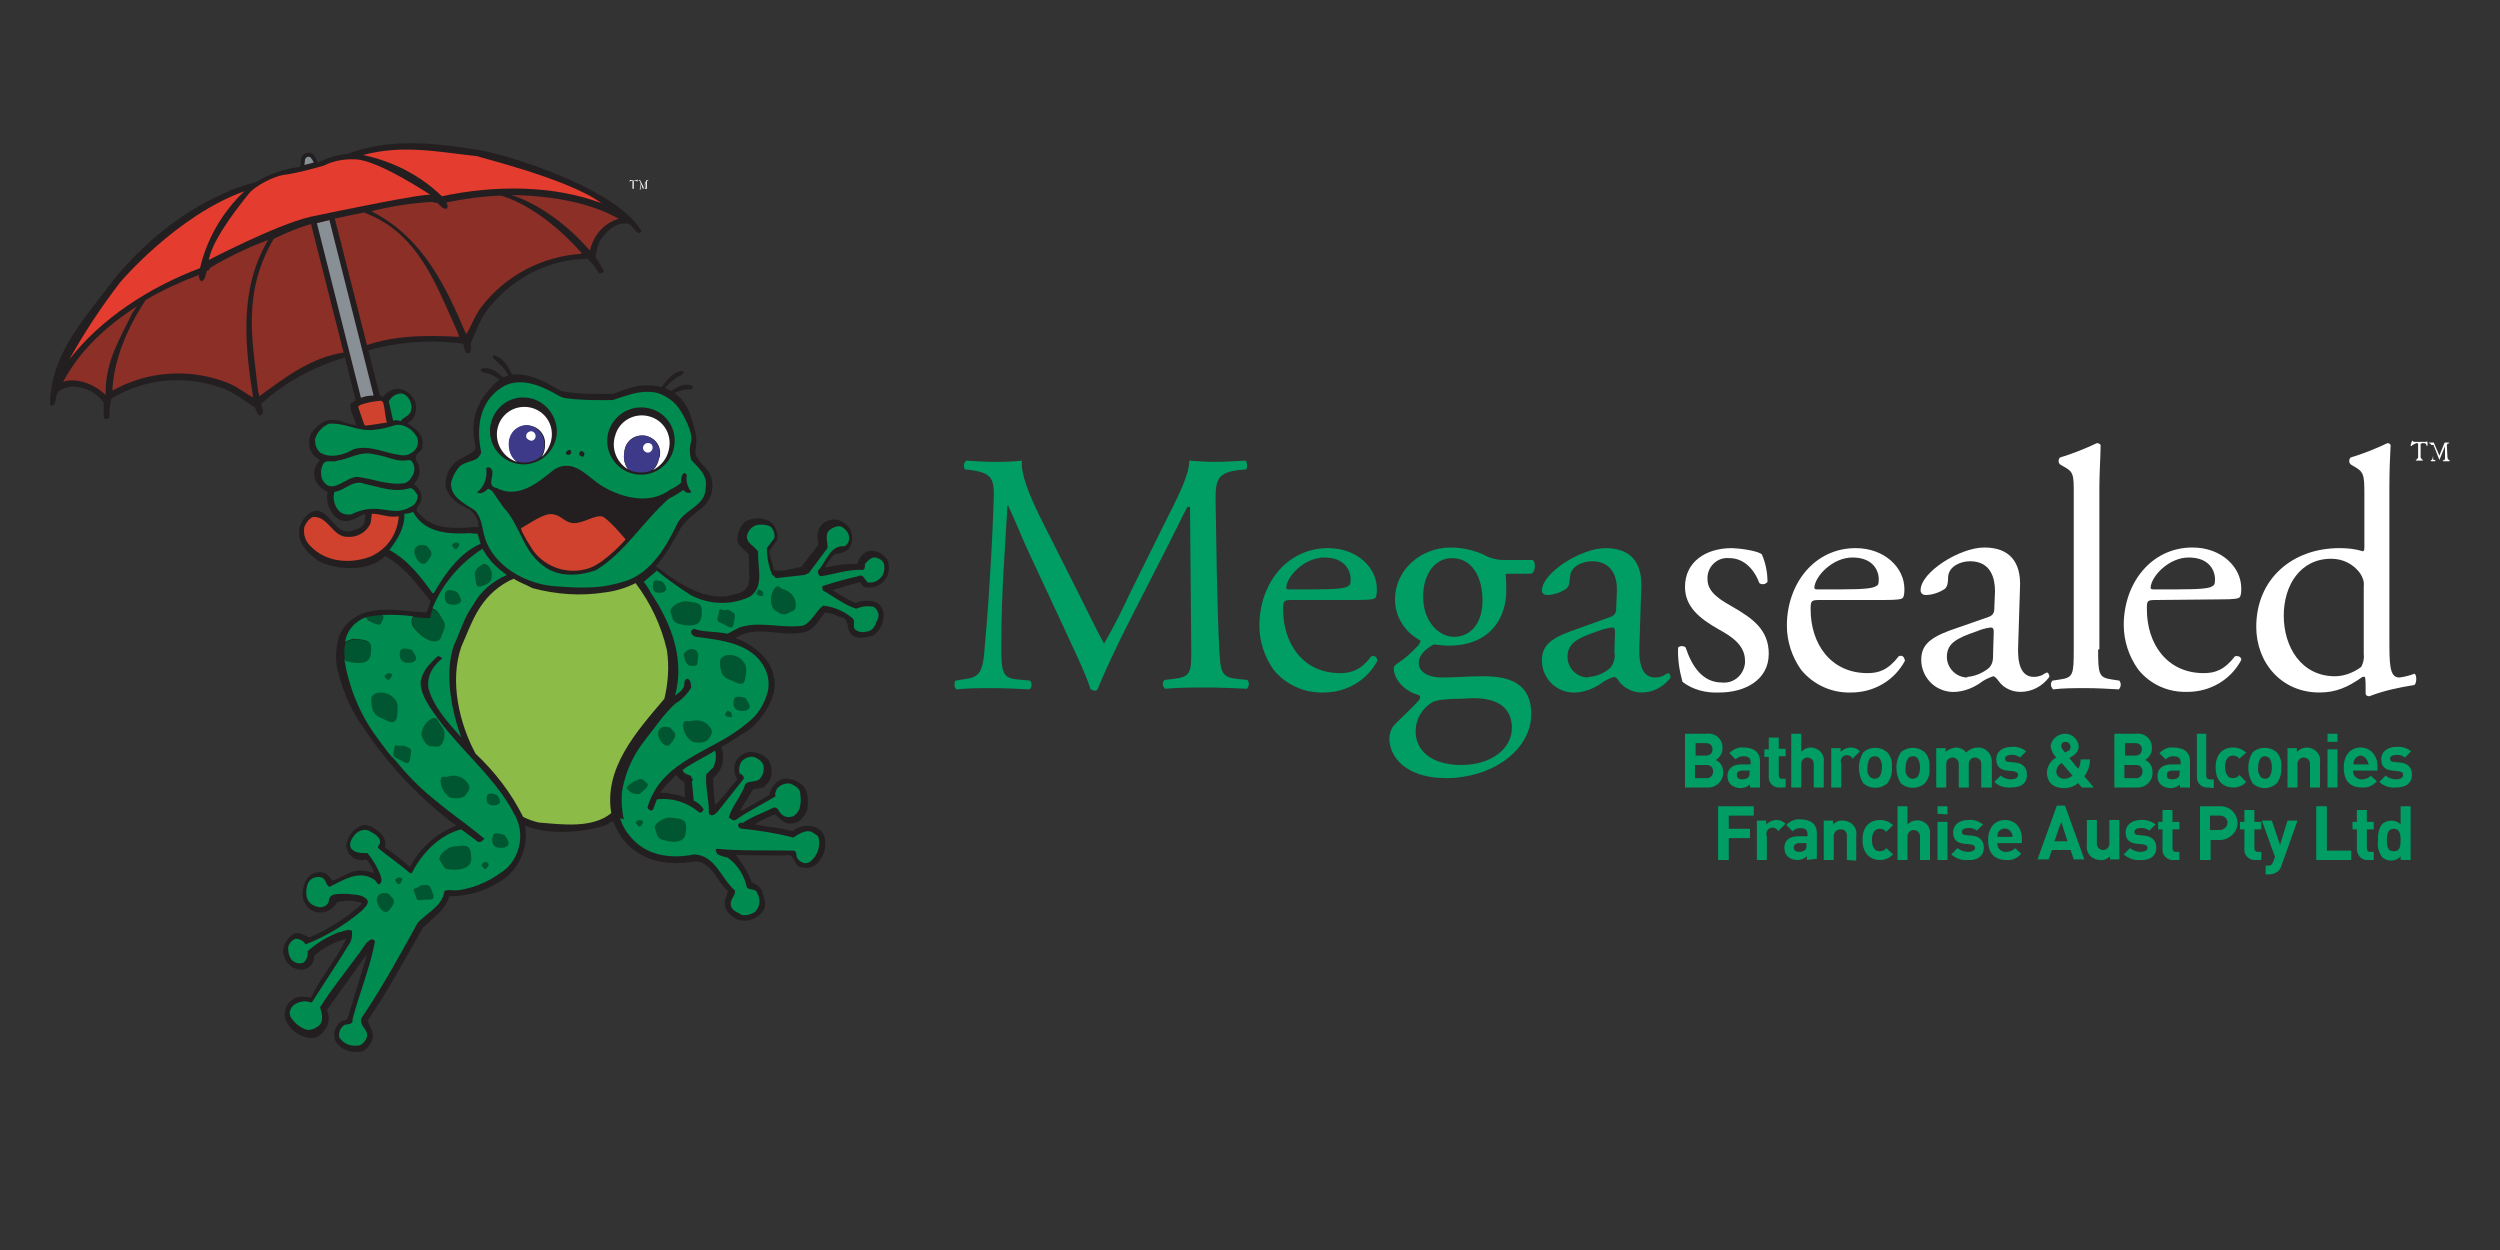 <?xml version="1.0" encoding="utf-8"?>
<!-- Generator: Adobe Illustrator 22.1.0, SVG Export Plug-In . SVG Version: 6.00 Build 0)  -->
<svg version="1.1" id="Layer_1" xmlns="http://www.w3.org/2000/svg" xmlns:xlink="http://www.w3.org/1999/xlink" x="0px" y="0px"
	 viewBox="0 0 400 200" style="enable-background:new 0 0 400 200;" xml:space="preserve">
<rect x="0" y="0" width="400" height="200" fill="#333333" stroke="none"/>
<style type="text/css">
	.st0{fill:#231F20;}
	.st1{clip-path:url(#SVGID_2_);}
	.st2{fill:#E53C30;}
	.st3{fill:#C9CDD3;}
	.st4{fill:#8B2F27;}
	.st5{fill:#888F95;}
	.st6{clip-path:url(#SVGID_4_);}
	.st7{fill:#008B50;}
	.st8{fill:#D0422E;}
	.st9{fill:#8CBC47;}
	.st10{fill:#FFFFFF;}
	.st11{fill:#3D3A8A;}
	.st12{fill:#005630;}
	.st13{fill:#009D65;}
	.st14{fill:none;}
</style>
<title>Case Study bar logos</title>
<path class="st0" d="M75.5,72.4c0.5-0.3,0.7-0.9,0.5-1.4l0,0c-0.6-2.5-0.2-5.1,1.2-7.3c1.9-2.6,3.6-4.3,6.7-3.7s4.6,2,7.1,3.2
	c1.6,0.9,3.4,1,5.2,0.5c1.3-0.4,4.8-1.9,6.2-2s6.3-0.5,8.1,4.8c1.6,4.6,0.6,4.9,0.8,6.1s1.8,2.1,2.3,3.3c0.9,2,0.2,4.4-1.6,5.6
	c-2.5,2-2.7,2.3-3.6,3.9s-3.7,7-7.4,8c-7.8,2-14.5,2.5-20-2s-4.2-6.9-4.5-7.9s-1-1.9-2-2.3c-1.1-0.4-3.4-2-3.2-4.1
	c0.1-1.5,0.9-2.8,2.2-3.6C74.2,73.1,74.9,72.8,75.5,72.4"/>
<g>
	<g>
		<defs>
			<rect id="SVGID_1_" x="8" y="23" width="384" height="145.3"/>
		</defs>
		<clipPath id="SVGID_2_">
			<use xlink:href="#SVGID_1_"  style="overflow:visible;"/>
		</clipPath>
		<g class="st1">
			<path class="st0" d="M98.2,63c0,0-6.1,0.2-8.7-0.5l0.4,2.7l7.7,0.9L98.2,63"/>
			<path class="st0" d="M51,26.2c-0.5-0.8-0.8-2.1-2-1.7s-0.7,1.3-1,2.2c-2.5,0.3-4.9,1.1-7,2.4c-13.8,3.8-22.2,14.8-23.7,16.8
				C12.9,51.7,8.1,57,8,64.7c0.1,0.2,0.3,0.1,0.5,0.2c0.6-0.6,0.3-1.5,0.8-2.2c1.6-1.3,3.5-0.9,5.3-0.1c0.8,0.5,1.5,1.1,2,1.8v2.5
				c0.3,0.2,0.6,0.2,0.9-0.1c0,0,0,0,0-0.1c0-1,0.1-1.9,0.3-2.9c5.1-3.1,11.2-3.8,16.8-2c2.5,0.6,4.2,2.2,6.2,3.4
				c0.1,0.3,0.5,1.4,0.8,1.3c0.9-0.2,0.2-1.6,0.2-1.9c4.2-3.8,9.3-6.4,14.8-7.8c5.6-2,11.6-2.6,17.5-1.8c0.2,0.3,0.1,1.7,1,1.5
				c0.3,0,0.3-1.3,0.2-1.6c1-2.1,1.6-4.3,3.4-6.2c3.8-4.5,9.4-7.2,15.3-7.3c0.7,0.7,1.3,1.4,1.8,2.3c0.3,0.1,0.7,0,0.8-0.3
				c0,0,0,0,0-0.1l-1.3-2.2c0.1-0.9,0.3-1.8,0.7-2.6c1.1-1.6,2.5-3,4.5-2.7c0.8,0.3,1,1.3,1.8,1.5c0.2-0.1,0.4-0.2,0.3-0.4
				c-4.3-7.1-22.4-12.4-26-12.9c-7-1.1-13.9-2-21,0.6"/>
		</g>
	</g>
</g>
<path class="st2" d="M96.2,32.5c-7.7-2.9-17.1-2.9-25.5-1.1c-3.5-3.4-7.9-5.6-12.6-6.6c6.4-1.7,11.9-0.5,18.3,0.2
	C76.3,25.1,91,28.6,96.2,32.5"/>
<path class="st3" d="M48.1,27.8c-0.5,0.3-1,0.6-1.6,0.7"/>
<path class="st4" d="M92.9,40.3l0.2,0.3C86.8,41,81,44,77.1,49c-1.1,1.4-1.6,3-2.5,4.5c-3.3-7.7-6.9-15.5-15.2-19.7
	c3.2-0.8,6.4-1.3,9.7-1.5c0.3,0,0.6,0.3,0.8,0.1c0.5,0.4,0.9,1.1,1.6,1c0.2-0.3,0.1-0.8-0.1-1c2.9-0.6,5.8-1,8.7-1.1
	C80.2,31.3,86.1,32.7,92.9,40.3"/>
<path class="st4" d="M99,35c-2.4,0.7-4.1,2.7-4.6,5.1c-6.4-7.3-12.6-8.9-12.6-8.9C87.6,31.3,94,32.2,99,35"/>
<path class="st0" d="M45.6,28.6l-0.2,0.2c-3.1,0.4-6.3,0.7-9,1.8"/>
<path class="st0" d="M55.7,24.6c-2.4,0.2-4.7,1.1-6.7,2.6"/>
<path class="st2" d="M19.2,45.2c-3,3.9-5.7,8-8.1,12.3C16.1,51,24,45.9,32,42.9c1.1-4.7,3.6-9,7.1-12.3
	C28.2,34.5,19.2,45.2,19.2,45.2"/>
<path class="st4" d="M18,62.2v0.3c5.5-3.1,12.1-3.6,18-1.4c1.8,0.6,3,1.7,4.5,2.5c-1.3-8.2-2.3-17.3,2.4-25.2
	c-3.2,1.2-6.2,2.6-9.2,4.4c-0.2,0.2-0.3,0.6-0.6,0.5c-0.2,0.6-0.2,1.4-0.8,1.7c-0.4-0.1-0.5-0.6-0.5-1c-2.9,1.1-5.8,2.4-8.5,4
	C23.4,48,18.4,54.7,18,62.2"/>
<path class="st4" d="M10.1,61.1c2.2-0.8,5.2,0.5,6.8,2.1c-0.1-5.5,2.4-9.1,4.2-13l0.8-1.2C17,52.2,12.8,56,10.1,61.1"/>
<path class="st4" d="M43.8,38.2c-5.1,8.7-3.4,16.3-2.5,24.4l0.2,0.8c4.2-3.1,8.3-6.2,13.5-7l2.5-0.7c4.8-2.1,10.8-2.1,16-1.8
	l-0.3-0.8c-3.4-7.4-6.2-15.9-15-19.1l-6.7,1.4C48.8,36,46.3,37,43.8,38.2"/>
<path class="st4" d="M56.1,56.3c-2.3-5.7-2.3-10.6-4.5-16.3"/>
<path class="st2" d="M68.9,31.2c0,0-8.4-5.6-12-5.7c-1.7-0.1-3.5,0.2-5.1,1c-2.1,0.6-4.3,1.2-6.5,1.5c-1.4,0.2-4.5,1.7-5.5,3
	s-5.7,6.9-6.4,10.6c0,0,10.7-5.6,16.2-6.9C54.3,33.7,68.4,30.8,68.9,31.2"/>
<polygon class="st5" points="50.2,35.8 61.7,81.1 64.5,80.4 53.1,35.1 "/>
<path class="st0" d="M49.7,35.6l11.7,46.1l3.8-1l-11.7-46L49.7,35.6 M52.7,35.2C52.9,36.1,63.8,79.1,64,80l-2,0.5
	c-0.2-0.9-11.1-43.9-11.3-44.8L52.7,35.2"/>
<g>
	<g>
		<defs>
			<rect id="SVGID_3_" x="8" y="23" width="384" height="145.3"/>
		</defs>
		<clipPath id="SVGID_4_">
			<use xlink:href="#SVGID_3_"  style="overflow:visible;"/>
		</clipPath>
		<g class="st6">
			<path class="st5" d="M48.7,26.4l1.5-0.4c0,0-0.4-0.9-0.7-0.9c-0.3-0.1-0.6,0.1-0.7,0.4C48.8,25.8,48.7,26.4,48.7,26.4"/>
			<path class="st0" d="M105.6,126.8c0.8-1,1.7-2,2.6-2.8c0.3,0.5,0.8,0.9,1.3,1.1l0.1,2.5C108.4,127.1,107,126.9,105.6,126.8z
				 M138.2,93.9c1.1,0.3,2.2,0,3-0.7c1-0.9,1.3-2.3,0.8-3.6c-0.7-1.1-2-1.7-3.2-1.4c-0.8,0.4-1.4,1.1-1.6,2c-1.7,0-3.5,0.2-5.2,0.6
				c0.4-0.8,0.9-1.5,1.5-2.1c0.9-0.1,1.8-0.4,2.4-1c0.6-1,0.6-2.2,0-3.2c-0.5-0.8-1.4-1.3-2.4-1.4c-1,0-1.9,0.5-2.4,1.4
				c-0.4,0.8-0.4,1.8-0.1,2.6l-2.8,3.6c-1.4,0.2-2.9,0.9-4.4,0.5c-0.1-1.1-0.7-2-0.7-3.1l1.2-1.6c0.3-1.2-0.2-2.5-1.3-3.2
				c-1.2-0.5-2.5-0.5-3.7,0.1c-0.8,0.7-1.3,1.7-1.3,2.8c-0.1,1.2,1.2,1.7,1.8,2.5l0.1,4c-0.2,2.3-1.9,2.2-3.6,2.7
				c-4.4,0.5-8.6-2.7-11.6-5l-27.9-6c-0.6-0.1-1.2-0.1-1.9,0c-2.9,0.2-5.8,0.1-7.8-2.2c-1.1-0.8,0.2-1.3,0.3-2.2
				c0.2-1-0.3-2-1.2-2.5c0.9-0.9,1.2-2.2,0.7-3.3c-1.2-1.8,0.8-1.6,0.7-2.9c0.3-1.8-1.3-2.8-2.4-3.6c0.7-0.4,1.2-1,1.3-1.8
				c0.2-0.8,0-1.7-0.5-2.4c-0.6-0.8-1.5-1.3-2.5-1.3c-0.9,0.1-1.7,0.6-2.2,1.3c-0.5-0.3-1.1-0.4-1.7-0.2c-1.3,0-2.5,0.5-3.5,1.3
				c-0.3,1,0.8,2.6,0.9,3.4c-1.2,0-2.4-0.8-3.6-0.8c-1.6-0.2-2.7,1-3.6,2.1c-0.4,0.9-0.5,1.9-0.1,2.8c0.3,0.7,0.9,1.2,1.5,1.5
				c-0.9,0.9-1.2,2.2-0.7,3.3c0.4,0.8,1,1.4,1.9,1.8c-0.3,1.6,0.3,3.2,1.5,4.2c1.4,1.1,3.2,0,4.4-0.7c0.3,0.4,0,0.9,0,1.3
				c-0.2,1-1.3,1.2-2.3,1.5c-2.5,0.3-3-3-5.3-3.3c-1.3,0.1-2.2,1.2-2.7,2.4c-0.7,2.4,1,4.3,3,5.7c3.2,1.5,8,1.7,10.6-0.8l0.4,0.2
				c2.9,1.7,5,4.6,6.9,7c-0.2,0.6-0.4,1.2-0.7,1.8c-3.8-0.2-8.8-1.4-12,1.2c-1.5,1.2-2.2,2.5-2.4,5c-0.1,1.2,0,2.5,0.4,3.7
				c0.8,3.1,2.1,6,4,8.6c4,6,9,11.3,14.8,15.6c-3.2,1.2-5.8,3.6-7.4,6.6c-1.4-1.2-2.7-2.2-4-3.1c0.2-0.8-0.1-1.7-0.7-2.3
				c-1-0.8-2.2-1.8-3.5-1c-1.1,0.6-1.8,1.7-2,2.9c0,1.4,1.2,2.5,2.6,2.4c0.2,0,0.4,0,0.6-0.1c0.6,0.6,1.1,1.4,1.2,2.2
				c-0.6-0.2-1.2-0.4-1.8-0.4c-1.9-0.2-3.3,1.2-4.8,1.6c-0.4-0.4-0.6-0.9-1.2-1.2c-1.1-0.4-2.4,0-3,1.1c-0.5,0.9-0.7,2-0.5,3
				c0.3,1.2,1.3,2.1,2.5,2.2c1.2,0.1,2.4-0.6,2.9-1.6c1.3-0.4,2.7-0.4,4,0.1v0.1c-2.4,2.2-5.2,4-8.2,5.3c-0.5,0.3-1.6-1-2.7-0.5
				c-1,0.6-1.7,1.7-1.7,2.9c0.1,0.8,0.4,1.5,0.9,2c0.8,0.8,2,1.1,3,0.6c0.7-0.4,1.1-1.2,1.1-2c1.5-1.3,3.2-2.2,5.1-2.7
				c-1.6,3.3-4.1,6.2-5.7,9.5c0,0,0-0.2-1-0.2c-0.7-0.1-1.4,0-2,0.5c-1,0.7-1.4,2.1-1,3.2c0.7,1.6,2.1,2.6,3.8,2.9
				c1,0.1,2-0.5,2.5-1.4c0.7-0.9,0.8-2.1,0.3-3.1l3.3-4.6c1.1-1.4,2-3,3.1-4.2c-0.9,3.1-1.9,6.1-2.8,9.2c-0.1,0.6-0.3,1.3-1.1,1.3
				c-0.9,0.5-1.5,1.6-1.3,2.6c0,0.8,0.7,1.3,1.2,1.8c1,0.6,2.3,0.8,3.4,0.5c0.7-0.4,1.2-1.1,1.5-1.9c0.3-1.2-0.5-2.1-0.8-3
				c3.4-4.9,6-9.9,8.9-14.9l2.2-2c0.9-0.8,1.6-1.8,2-3c2.9,0,5.7-0.8,8.2-2.4c3-1.9,4.5-5.4,3.9-8.9c3.7,1.5,8.7,1.2,12.7,0
				c0.5-0.1,0.9-0.6,1.4-0.7c0.5,1.3,1.2,2.5,2.1,3.5c3,3.2,7.2,3.6,11.2,2.9c2.7,0.4,3.3,3.3,5.1,4.8L116,144
				c-0.2,0.9,0.2,1.8,0.9,2.4c1.4,1.3,3.5,1.2,4.8-0.2c0.1-0.2,0.3-0.3,0.4-0.5c0.7-0.9,0.1-2.2-0.2-3.2c-0.3-0.6-0.9-1.1-1.6-1.3
				c-0.6-1.6-1.5-3.1-2.6-4.4l7.8,0.1c1.9-0.7,1.2,1.8,2.9,1.9c0.9,0.2,1.8,0,2.4-0.7c1.1-1.1,1.5-2.8,1.1-4.3
				c-0.4-0.9-1.1-1.5-2.1-1.6c-1.1-0.2-2.2,0.1-3,0.8c-2-0.6-4.1-0.7-6.1-1.1c1.1-0.6,2.2-1.2,3.3-1.6c0.5,0.5,1,0.9,1.5,1.3
				c0.7,0.3,1.5,0.2,2.2-0.1c0.7-0.5,1.3-1.3,1.5-2.1c0.1-1.4,0.2-3.2-1.1-4c-0.8-0.6-1.8-0.9-2.8-0.8c-1.2,0.4-2,1.4-2.2,2.6
				l-4.2,2.4l-0.5,0.1c0.7-1.2,1.5-2.4,2.1-3.4l1.6-0.3c0.6-0.4,1.1-1.1,1.3-1.8c0.2-1,0-2-0.6-2.8c-0.8-0.7-1.8-1.1-2.8-1.1
				c-0.9,0.1-1.7,0.6-2.2,1.4c-0.5,1-0.4,2.1,0.2,3c-1.3,1.3-2.3,3-3.6,4.1c-0.1-1.4-0.3-2.9-0.3-4.3c1.5-1.2,2-3.2,1.3-5
				c1.4-0.7,2.7-1.7,4.1-2.5s5.3-5.1,4.3-8.8c-0.5-2.9-3.5-5.2-6.1-6.1c3.4-2.3,7.4,0,11.2-1c1.4-0.4,2.2-2,3.1-3.1
				c0.8,0.1,1.6,0.3,2.3,0.7c2,0.2,0.8,2.3,2.2,3c1,0.7,2,0.2,3.2,0c1.1-0.8,1.7-2,1.7-3.3c0-0.8-0.5-1.6-1.1-2
				c-1.1-0.4-2.3-0.4-3.4,0.1c-1.3-0.6-2.5-1.3-3.7-2.1c1.5-0.4,3-0.9,4.5-1.3C137.6,93.4,138.1,93.7,138.2,93.9L138.2,93.9z"/>
		</g>
	</g>
</g>
<path class="st7" d="M94,64.7c4.2,0.1,7.2-2.8,11.3-1.8c1.4,0.5,2.7,1.4,3.5,2.7c1.1,1.7,2,3.8,1.8,5c-0.3,1-0.3,2,0,3
	c1.2,1.3,2.7,2.5,2.3,4.5c0,2.9-3.5,3.4-4.6,5.8c-1.7,3.6-4.1,7.6-8,9c-3.8,1.2-6.1,1.3-11.5,0.9c-4.3-0.3-9.1-2.8-10.9-6.9
	c-0.8-1.7-0.6-4-2-5.3c-1.7-1.1-4-2.2-3.7-4.5c0.3-1,0.8-2,1.6-2.7c1.7-0.9,2.6-0.5,3.2-2c-0.8-3.8-0.4-7.9,3.1-10.3
	c2.9-2,6.5-0.4,9.1,1.1C90.6,64,92.3,64.6,94,64.7"/>
<path class="st7" d="M65.1,63.4c0.6,0.6,0.8,1.4,0.7,2.2c-0.2,1-1.3,1.1-1.7,1.8c-0.4-0.2-0.8-0.2-1.2-0.1l-0.7-3.1
	c0.3-0.5,0.8-1,1.3-1.1C64.1,62.8,64.7,63,65.1,63.4"/>
<path class="st8" d="M61.3,64.4c0.3,1,0.3,2.2,0.6,3.2l-3.3,0.5L58.3,68l-1-2.9l0.3-0.3c1.1-0.4,2.3-0.6,3.4-0.7L61.3,64.4"/>
<path class="st7" d="M59.6,68.8c1.3-0.1,2.5-0.4,3.7-0.8c0.6-0.1,1.2,0,1.7,0.3c0.7,0.3,1.3,0.9,1.7,1.6c0.3,0.7,0.2,1.6-0.4,2.2
	S64.8,73,64,72.8c-2.5-0.3-4.8-1.7-7.5-0.9c-1.4,0.9-3.7,1.5-5.3,0.5c-0.6-0.6-0.8-1.3-0.8-2.1c0.3-1.1,1.1-2,2.2-2.5
	C55.2,67.6,57.1,69,59.6,68.8"/>
<path class="st7" d="M65.8,73.7c0.5,0.6,0.6,1.3,0.4,2c-0.3,0.7-0.7,1.3-1.4,1.6c-2.7,0.4-5.1-0.7-7.6-1c-2,0-4.2,3.2-5.7,0.3
	c-0.2-0.7-0.2-1.5,0.1-2.1c0.4-1.2,1.5-0.4,2.4-0.8c2-0.3,3.7-1.6,5.9-1c2.5,0.4,3.5,1.3,5.5,0.9L65.8,73.7"/>
<path class="st0" d="M93.5,72.5c0,0.2,0,0.4-0.2,0.6c-0.2,0-0.5-0.2-0.6-0.3c-0.1-0.2,0-0.4,0.2-0.6C93.1,72.1,93.4,72.3,93.5,72.5"
	/>
<path class="st0" d="M90.6,72.3c-0.1,0.2,0,0.4,0.2,0.5c0.2,0,0.5-0.1,0.6-0.3c0-0.2,0-0.4-0.2-0.5S90.8,72.1,90.6,72.3"/>
<path class="st7" d="M65.6,78.1c0.6,0,0.9,0.7,1.2,1.1c0.1,0.8-0.4,1.6-1.1,1.9c-3.1,1.8-5-1-9.5,1.2c-0.6,0.1-1.3,0-1.8-0.4
	c-0.9-0.8-1.2-2.1-0.9-3.2c1.7-0.2,2.9-2,4.8-1.3C60.6,77.9,63.1,78.9,65.6,78.1"/>
<path class="st8" d="M55.7,85.9c1.5,0.1,3-0.8,3.6-2.2l0.2-1.5c1.5,0,2.7,0.7,4.3,0.4c-0.2,2.8-1.8,5.2-4.4,6.4
	c-3.3,1.3-7.3,1-9.8-1.7c-0.8-0.8-1.1-1.9-0.9-3c0.3-0.7,0.7-1.3,1.4-1.6C52.6,82.6,53.2,86,55.7,85.9"/>
<path class="st7" d="M66.1,81.9c1.8,3.4,5.7,3.6,9.2,3.4c0.4,0.1,0.8,0.1,1.1,0.1l0.5,1.6c-3.3,1.4-5.7,4.8-7.5,7.9h-0.2
	c-1.8-2.5-3.9-5.3-6.9-6.9c1.3-1.7,2.5-3.6,2.4-5.8C65.2,82.2,65.6,82.1,66.1,81.9"/>
<path class="st9" d="M85.2,94.1c3.7,1,7.7,1.3,11.5,0.7c1.7-0.2,3.4-0.7,5-1.5c2.4,3.2,4.1,6.8,5,10.7c0.4,2.6,0.2,5.3-0.4,7.8
	c-4.5,5.3-9.7,11.1-8.5,18.3c-3,2.5-8,1.8-11.6,1.5c-0.9-0.2-1.7-0.5-2.5-0.9c-1.9-3.8-4.5-7.2-7.6-10.1c-2.6-4.8-4.2-11.6-2.3-17.1
	c1.7-3.8,2.8-8,7.7-10.6l0.7-0.3C83.1,93.2,84.1,93.5,85.2,94.1"/>
<path class="st0" d="M78.3,78c1,1.2,1.7,2.6,2.8,3.8c2.2,2.8,2.7,6.4,5.8,8.7c2.3,1.9,5.9,1.7,8.5,0.7c4.7-2.9,7.3-7.6,11.7-11.5
	c0.4-0.3,0.7-0.5,1.1-0.8c-3,1.8-6.6,2-9.7,0.6c-2.7-0.7-4.6-2.6-7.1-3.7c-3.4-0.1-4.7,3.1-8,3.3c-1.5,0.2-3.1-0.1-4.4-0.8"/>
<path class="st0" d="M98.6,80.3c2.7,0.5,5.5,0.1,8-1.1c-3.6,3.7-7.1,8.4-11.3,11.3c-2.4,0.9-5.7,1.3-7.9-0.4
	c-3.8-2.8-3.9-7.4-7.3-10.6c-0.1-0.2-0.2-0.5-0.4-0.7c1.8,0.8,4,0.7,5.7-0.5c2-1.3,3.9-3.6,6.5-2.7C94.2,76.9,95.8,79.8,98.6,80.3"
	/>
<path class="st8" d="M83.4,84.5c2.1-1.2,3.8-2.5,5.2-2.2s1.8,1.4,3.3,1.4s3.6-1.5,4.6-1s3.6,3.6,3.6,3.6s-3.1,3.6-5.8,4.6
	c-3.3,1.1-6.9,0-9-2.8C83.5,85.3,83.3,84.6,83.4,84.5"/>
<path class="st0" d="M89.1,69.1c-0.1,3-2.6,5.3-5.5,5.2c-3-0.1-5.3-2.6-5.2-5.5c0.1-2.9,2.5-5.3,5.4-5.2
	C86.7,63.6,89.1,66.1,89.1,69.1"/>
<path class="st10" d="M88.3,69.5c0-2.5-2-4.4-4.4-4.4c-2.5,0-4.4,2-4.4,4.4l0,0c0,2,1.3,3.8,3.2,4.4c-0.8-0.7-1.2-1.6-1.2-2.6
	c-0.2-1.6,0.9-3,2.5-3.2s3,0.9,3.2,2.5c0,0.2,0,0.5,0,0.7c0,0.6-0.2,1.3-0.5,1.8C87.6,72.2,88.3,70.9,88.3,69.5"/>
<path class="st11" d="M84.2,68c-1.7,0.1-2.9,1.5-2.8,3.2c0,1,0.4,2,1.2,2.6c0.4,0.1,0.8,0.2,1.3,0.2c1,0,2-0.4,2.7-1
	c0.3-0.6,0.5-1.2,0.5-1.8C87.1,69.5,85.9,68.1,84.2,68"/>
<path class="st10" d="M85.7,69.8c0,0.4-0.4,0.8-0.8,0.7s-0.8-0.4-0.7-0.8c0-0.4,0.4-0.7,0.8-0.7C85.3,69,85.7,69.3,85.7,69.8
	L85.7,69.8"/>
<path class="st0" d="M107.8,71.8c-0.7,2.9-3.6,4.7-6.5,4s-4.7-3.6-4-6.5c0.7-2.8,3.5-4.6,6.4-4C106.7,65.9,108.5,68.8,107.8,71.8
	L107.8,71.8"/>
<path class="st10" d="M107,72c0.6-2.4-0.8-4.8-3.2-5.4c-2.4-0.6-4.8,0.8-5.4,3.2c0,0.1-0.1,0.2-0.1,0.4c-0.4,1.9,0.5,3.9,2.2,4.9
	c-0.6-0.8-0.8-1.8-0.6-2.8c0.1-1.6,1.5-2.8,3.1-2.6c1.6,0.1,2.8,1.5,2.6,3.1c0,0.2-0.1,0.5-0.2,0.7c-0.1,0.6-0.4,1.2-0.9,1.7
	C105.8,74.5,106.7,73.4,107,72"/>
<path class="st11" d="M103.3,69.7c-1.7-0.2-3.2,0.9-3.4,2.6c-0.2,1,0,2,0.6,2.8c0.4,0.2,0.8,0.4,1.2,0.4c1,0.2,2,0.1,2.8-0.4
	c0.4-0.5,0.8-1.1,0.9-1.7C105.9,71.8,105,70.2,103.3,69.7L103.3,69.7"/>
<path class="st10" d="M104.4,71.8c-0.1,0.4-0.5,0.7-0.9,0.6s-0.7-0.5-0.6-0.9s0.5-0.7,0.9-0.6l0,0C104.2,70.9,104.5,71.3,104.4,71.8
	C104.4,71.7,104.4,71.8,104.4,71.8"/>
<path class="st7" d="M99.2,130.9c0.3,0.9,0.7,1.8,1.3,2.5c2.5,3.5,6.7,4.1,10.6,3.3c3.4,0.2,4.3,3.9,6.5,5.8c0.1,0.9-1,1.5-0.6,2.6
	c0.3,0.7,1.1,0.9,1.7,1.3c0.8,0.1,1.6-0.1,2.2-0.6c0.7-0.8,0.8-1.9,0.3-2.8c-0.2-0.9-1.2-0.5-1.7-1c-0.4-1.9-1.5-3.7-3.1-4.8
	c-0.6-0.1-1.2-0.3-1.7-0.6c0-0.3-0.4-0.6,0-0.8c4,0.4,8.3,0.2,12.3,0.3c0.3,0.1,0.5,0.5,0.4,0.7c0.1,0.6,0.5,1,1,1.2
	c0.4,0.2,0.8,0.1,1.2-0.1c1.1-0.9,1.7-2.3,1.4-3.8c-0.1-0.5-0.8-0.7-1.1-1c-1.1-0.4-2.1,0.4-3,0.9c-2.7-0.7-5.3-1.1-8.1-1.4
	c-0.4,0-0.7-0.2-0.7-0.6v-0.1c0.2-0.2,0.4-0.4,0.7-0.2c1.4-1,3.2-1.6,4.8-2.4c0.9-0.5,1,0.8,1.6,1.1c0.5,0.4,1.1,0.4,1.7,0.2
	c1.4-0.8,1.3-2.6,1.1-3.9c-0.2-0.7-0.9-1-1.5-1.3c-0.8-0.2-1.7,0.2-2.2,0.8c-0.1,0.4-0.4,0.7-0.2,1.2c-2.1,1.3-4.3,2.3-6.4,3.8
	c-0.5,0.2-0.7-0.2-1.1-0.4c0.5-1.8,2-3.4,2.6-5.2c0.4-0.9,2.1-0.2,2.6-1.3c0.4-0.6,0.5-1.3,0.3-2c-0.3-0.6-0.9-1-1.5-1.2
	c-0.8-0.1-1.5,0.2-2,0.8c-0.3,0.5-0.4,1.1-0.3,1.8c0.3,0.2,0.8,0.4,0.7,0.9l-4.2,5.3c-0.4,0.4-1,0.9-1.4,0.2c0.1-2-0.6-4.3-0.4-6.2
	l1.1-1.1c0.4-0.8,0.6-1.8,0.3-2.7c-1.7,1.1-3.6,1.9-5.2,3.1c0.2,0.7,1,0.7,1.4,1c0,0.3,0.5,0.6,0.1,0.8l0.3,3.1
	c0.7,0.3,1.2,0.8,1.6,1.4c-0.2,0.3-0.3,0.6-0.7,0.5c-1.9-1.6-4.3-2.4-6.8-2.1l-0.6,1.6c-0.3,0.4-0.8,0-0.9-0.3
	c2.2-7.7,10.6-8.9,15.8-13.4c1.8-1.3,3-3.2,3.5-5.4c0.2-1.2,0-2.5-0.6-3.6c-2-3.9-7-4.4-10.9-4.9c-0.3,0-0.9-0.4-0.8-0.9
	c0-0.3,0.3-0.2,0.4-0.4c1.7,0.6,3.6,0.4,5.4,0.8c0.2-0.1,1.9-1,1.9-1c3.1-1.1,6.9,0.2,10.2-0.3c1.4-0.6,2-2.3,3.2-3.2
	c1.8,0.2,3.4,0.9,4.8,2.1c0.4,0.6-0.2,1.3,0.4,1.8c0.6,0.4,1.3,0.4,2,0.2c1-0.2,1.2-1.3,1.6-2.1c0.2-0.7-0.1-1.4-0.7-1.8
	c-0.9-0.2-1.9-0.1-2.8,0.3c-1.9-0.6-3.5-1.9-5.3-2.9c-0.1-0.2-0.3-0.7,0.1-0.8c1.9-0.6,3.7-1.1,5.5-1.5c0.9-0.5,1,0.7,1.6,1
	c0.9,0.1,1.7-0.3,2.2-1c0.4-0.6,0.5-1.4,0.3-2.1c-0.2-0.4-0.6-0.7-1-0.8c-0.8-0.4-1.4,0.3-1.9,0.8c-0.3,0.3,0.1,0.8-0.4,1.1
	c-2.2-0.2-4.6,0.7-6.8,1c-0.3-0.1-0.5-0.5-0.4-0.9c1.3-1.4,1.9-4.1,4.2-3.9c0.6-0.3,0.9-1,0.7-1.7v-0.1c-0.2-0.6-0.6-1-1.1-1.3
	c-0.5-0.2-1-0.1-1.5,0.2c-1.5,0.7-0.7,2.1-0.8,3.2l-3,4l-0.7,0.3l-4.5,0.5l-0.7-0.6c-0.5-1.3-0.8-2.7-0.8-4.2l1.2-1.6
	c0.1-0.7-0.1-1.4-0.7-1.9c-0.7-0.3-1.4-0.3-2.1-0.2c-0.7,0.2-1.2,0.7-1.5,1.4c-0.5,1.5,1.2,1.9,1.7,2.9c-0.1,2.6,1,5.4-1.2,7.1
	c-3,1.5-6.6,1.4-9.6-0.2c-1.9-1.2-3.7-2.5-5.4-3.9l-2.1,1.8c0.4,0.5,0.8,1.1,1.1,1.7c0,0,1.5,2.3,1.8,3c2.2,4.1,3.4,8.8,2.1,13.5
	c0.7-0.5,1.6-1.1,1.5-2.1c0-0.2,0.2-0.6,0.5-0.6c0.6,0.2,0.5,0.9,0.6,1.4c-0.5,0.9-1.3,1.7-2.1,2.3c-0.4,0.2-0.7,0.5-1,0.8
	c-1.1,1.1-2,2.3-2.9,3.5c0,0-2.2,2.8-2.4,3.2c-1.4,2.1-2.3,4.5-2.7,7c-0.1,1.4,0,2.9,0.3,4.3"/>
<path class="st0" d="M78.8,75.6c0,1-0.8,2.2,0.7,2.5c3.5,1.8,6.7-1,9.2-3c3.2-1.9,5.3,1.3,7.7,2.7c3.2,1.9,7.6,3,10.9,0.5
	c0.6-0.3,1.2-0.6,1.7-1.1c-0.1-0.5,0-1.1,0.4-1.5c0.2-0.1,0.4,0.2,0.5,0.3c-0.2,1,0.1,1.9,0.7,2.7c-0.2,0.3-0.5,0.1-0.8,0.1
	l-0.5-0.4c-2.9,2.2-7.6,3.6-11,1.9c-2.7-0.7-4.4-3.1-7-4.3c-3.4-0.1-4.7,3.3-8,3.6c-1.9,0.3-3.6-0.6-5.2-1.4c-0.4,0.3-1,1-1.7,0.6
	h-0.1c1.2-0.9,1.7-2.4,1.5-3.9C78.3,74.5,78.8,75.1,78.8,75.6"/>
<path class="st7" d="M98.2,64c0,0-6.1,0.2-8.7-0.5l0.4,2.7l7.7,0.9L98.2,64"/>
<path class="st12" d="M118.5,105.4c-1.3-1-3.3-0.7-3.3,0.5s0.2,2.4,1.4,2.8s2.3,1.4,2.6,0C119.6,106.9,119.4,106.2,118.5,105.4"/>
<path class="st12" d="M71,109.4c-0.9-0.7-2.1,0.2-2,0.8s0.5,1.5,1,1.6s1.2,0.1,1.2-0.6S71.6,109.8,71,109.4"/>
<path class="st12" d="M111.4,104.1c-0.9-0.7-2.1,0.2-2,0.8s0.4,1.5,1,1.6s1.2,0.1,1.2-0.5S112,104.6,111.4,104.1"/>
<path class="st12" d="M107,130.8c-1.3,0.2-2.5,1.2-2.2,1.8s0.2,1.4,1,1.7s3.6,1,3.9-0.9s-0.1-2.1-1-2.4
	C108.1,130.9,107.6,130.8,107,130.8"/>
<path class="st12" d="M109.5,96.2c-1.3,0.2-2.5,1.2-2.2,1.8s0.2,1.4,1,1.7s3.6,1,3.9-0.9s-0.1-2.1-1-2.4
	C110.6,96.3,110,96.2,109.5,96.2"/>
<path class="st12" d="M119.3,111.7c-1.2-0.4-1.8-0.3-1.9,0.3s-0.1,1.5,0.8,1.7s1.8-0.1,1.8-0.7C119.8,112.6,119.6,112.1,119.3,111.7
	"/>
<path class="st12" d="M68.2,87.3c-1.1-0.3-1.7,0-1.9,0.8s1.1,2.8,1.9,1.9s1-1.4,0.7-1.9S68.2,87.3,68.2,87.3"/>
<path class="st12" d="M107.2,116.4c-1.1-0.3-1.7,0-1.9,0.8s1.1,2.8,1.9,1.9s1-1.5,0.7-1.9S107.2,116.4,107.2,116.4"/>
<path class="st12" d="M102.5,131.2c-0.5-0.1-0.8,0.4-0.8,0.4s0.4,0.9,0.8,0.6c0.2-0.2,0.4-0.5,0.4-0.8L102.5,131.2"/>
<path class="st12" d="M73.1,86.8c-0.4-0.1-0.8,0.4-0.8,0.4s0.4,0.9,0.8,0.6c0.2-0.2,0.4-0.5,0.4-0.8L73.1,86.8"/>
<path class="st12" d="M117.1,114.3c0-0.4-0.7-0.6-0.7-0.6s-0.7,0.7-0.2,0.9c0.3,0.1,0.6,0.2,0.9,0.1L117.1,114.3"/>
<path class="st12" d="M122.1,94.9c-0.1-0.5-0.7-0.6-0.7-0.6s-0.7,0.7-0.2,0.9c0.3,0.1,0.6,0.2,0.9,0.1L122.1,94.9"/>
<path class="st12" d="M110.3,115.4c-0.8-0.1-1,0-1,0.8c0.1,1,0.6,1.9,1.5,2.5c0.7,0.2,2.1,0.2,2.5-0.4s0.9-1.1,0.4-1.8
	c-0.4-0.6-1-1.1-1.7-1.2C111.4,115.2,110.8,115.3,110.3,115.4"/>
<path class="st12" d="M101.3,125.1c-1,0.8-1.3,0.8-0.7,1.4s1.7,0.7,1.9,0.4s1.6-1.1,1-1.6s-0.8-0.9-1.5-0.5L101.3,125.1"/>
<path class="st7" d="M82.7,131.1c0-0.2-1.3-2.4-1.3-2.4c-3-4.9-7.6-8.7-11.1-13.4c-1.2-1.7-3.1-4-3-6.3c0.5-2,1.4-2.7,2.6-3.9
	c0.2-0.2,0.5-0.1,0.7,0.1c0,0.1,0.1,0.1,0.1,0.2c-2.9,2.3-2.1,4.9-2.1,4.9c0.9,3,3.1,5.3,5.2,7.7c-1.6-4.4-2.7-10.2-1.2-14.7
	c0.5-1,0.9-2.2,1.4-3.3c0.4-1.1,1-2.2,1.7-3.2c1.2-2.2,3.1-3.8,5.4-4.8c-1.6-1.1-3-2.5-3.9-4.2c-3.6,2.3-6.4,5.6-8,9.5l0.1,0.1
	c0.7,0.3,0.8,0.6,1.4,1.6s0.3,1.3-0.2,2.8s-2.5,0.6-3.9-0.9c-1-1-0.8-1.7-0.5-2.3c-1.7-0.2-3.3-0.3-5-0.2c0.3,0.4,0.1,0.8-0.2,1.3
	s-1.6-0.3-1.9-0.4c-0.2-0.1-0.3-0.3-0.3-0.5h-0.3c-1.7,0.7-2.9,2.1-3.2,3.9c0.4-0.2,0.9-0.4,1.3-0.5c0.6,0,1.1,0.1,1.7,0.2
	c0.9,0.2,1.3,0.4,1,2.3s-3.1,1.2-3.9,0.9l-0.2-0.1c0.7,4.4,2.4,8.6,5,12.2c0,0,1.6,2.2,2,2.7s0.7,0.8,1.1,1.2c1.8,2.2,3.7,4.2,5.9,6
	c0,0,2.3,1.9,2.6,2.1c2,1.5,4,3,5.8,4.5c-0.3,0.3-0.5,0.6-1,0.5l-2.7-2c-3.4,0.8-6.4,3.9-7.9,7h-0.3c-1.6-1.4-3.4-2.6-5.1-4
	c-0.1-0.3,0.2-0.5,0.3-0.8c0.1-1-0.9-1.5-1.8-2c-0.8-0.3-1.6,0-2.2,0.6c-0.4,0.6-1,1.2-0.7,2.1c0.5,0.9,1.7,0.9,2.7,0.9
	c0.9,1.1,1.6,2.3,2.1,3.6c0.1,0.4,0.3,0.9-0.1,1.3s-0.5-0.5-1-0.7c-2.4-1.6-5,0.2-7.1,1.2c-0.6-0.3-0.5-1.2-1.2-1.5
	c-1-0.3-2,0.2-2.3,1.1l0,0c-0.2,0.7-0.3,1.4-0.1,2.1c0.2,0.8,0.9,1.3,1.7,1.5c0.7,0.2,1.5-0.1,1.8-0.8c0-1.6,1.8-1.2,2.9-1.3
	c1.1,0.2,2.3,0,3.2,0.9c0.5,0.7-0.4,1.3-0.8,1.8c-2.7,2.3-5.7,4.1-9,5.4c-0.2-0.2-0.2-0.4-0.6-0.6c-0.3-0.2-0.6-0.3-1-0.3
	c-0.6,0.2-1.1,0.8-1.2,1.4c0,0.7,0.1,1.3,0.5,1.9c0.5,0.6,1.3,0.8,2,0.5c0.5-0.5,0.7-1.1,0.6-1.8c1.5-1.3,3.1-2.3,4.9-3
	c0.7-0.1,1.5-0.6,2.2-0.3c0.1,0.7,0,1.5-0.4,2.1c-2,3.3-4,6.2-6,9.4l-1-0.2c-0.7,0-1.4,0.2-2,0.7c-0.5,0.5-0.7,1.2-0.4,1.8
	c0.6,1,1.6,1.8,2.7,2.1c0.6,0,1.2-0.2,1.7-0.6c1-0.7,0.6-2.2,0.3-3c2.1-3.4,5.1-6.9,7.4-10.3c0.4-0.3,0.9-1,1.4-0.3
	c-0.8,4.3-2.5,8.3-3.6,12.5v0.4c-0.3,0.5-0.9,0.3-1.3,0.5c-0.6,0.4-1,1.2-0.8,2c0.6,0.9,1.6,1.4,2.7,1.3c0.7,0.1,1.3-0.5,1.6-1.1
	c0.7-1.4-1.4-2.1-0.7-3.4c3.3-4.9,6.1-10,8.9-15.1c1.5-1.7,4-2.7,4.3-5.1c0.6-0.4,1.6,0,2.4-0.2c2.8-0.4,5.4-1.7,7.6-3.5
	C83.2,136.8,83.8,133.7,82.7,131.1"/>
<path class="st12" d="M59.3,104.8c0.3-1.9-0.1-2.1-1-2.3c-0.5-0.2-1.1-0.2-1.7-0.2c-0.5,0.1-0.9,0.3-1.3,0.5c-0.2,0.7-0.2,1.3-0.2,2
	c0,0.3,0.1,0.6,0.1,0.9l0.2,0.1C56.2,106,59,106.7,59.3,104.8"/>
<path class="st12" d="M66.7,101c1.4,1.5,3.4,2.3,3.9,0.9s0.9-1.8,0.2-2.8s-0.8-1.2-1.5-1.6h-0.1c-0.2,0.5-0.3,1-0.4,1.4
	c-0.9,0-1.8-0.1-2.7-0.2C65.9,99.3,65.7,100,66.7,101"/>
<path class="st12" d="M59.1,99.3c0.3,0.1,1.6,1.1,1.9,0.4s0.5-0.9,0.2-1.3c-0.8,0-1.7,0.2-2.5,0.3C58.8,99,58.9,99.2,59.1,99.3"/>
<path class="st12" d="M116.2,97.6c-0.7,0.2-1.1-0.6-1.2,0.4s-0.6,1.3,0.4,1.7s1.8,1.3,2,0.1s0.3-1.6-0.1-1.8S116.5,97.4,116.2,97.6"
	/>
<path class="st12" d="M62.7,111.4c-1.3-1-3.3-0.7-3.3,0.5s0.2,2.4,1.4,2.9s2.3,1.4,2.7,0C63.8,112.8,63.6,112.1,62.7,111.4"/>
<path class="st12" d="M79.5,127.2c-1-0.4-1.4-0.3-1.6,0.2c-0.1,0.5-0.1,1.2,0.6,1.4s1.5-0.1,1.5-0.5S79.8,127.6,79.5,127.2"/>
<path class="st12" d="M106,93.1c-1-0.4-1.4-0.3-1.5,0.3s-0.1,1.2,0.6,1.4s1.5-0.1,1.5-0.6C106.5,93.7,106.3,93.4,106,93.1"/>
<path class="st12" d="M65.9,104c-1.2-0.4-1.8-0.3-1.9,0.3s-0.1,1.4,0.8,1.7c0.9,0.2,1.8-0.1,1.8-0.7C66.5,104.9,66.2,104.4,65.9,104
	"/>
<path class="st12" d="M73.1,94.7c-1.2-0.5-1.8-0.3-1.9,0.3s-0.1,1.5,0.8,1.7s1.8-0.1,1.8-0.7C73.6,95.5,73.4,95,73.1,94.7"/>
<path class="st12" d="M80.7,133.6c-1.2-0.4-1.8-0.4-1.9,0.3s-0.1,1.5,0.8,1.7s1.8-0.1,1.8-0.7C81.3,134.5,81.1,134,80.7,133.6"/>
<path class="st12" d="M62.3,107.7c-0.4-0.1-0.8,0.5-0.8,0.5s0.5,0.9,0.8,0.5c0.2-0.2,0.4-0.5,0.5-0.8L62.3,107.7"/>
<path class="st12" d="M77.8,137.9c-0.4-0.1-0.8,0.5-0.8,0.5s0.5,0.9,0.8,0.6c0.2-0.2,0.4-0.5,0.4-0.8L77.8,137.9"/>
<path class="st12" d="M71.5,124.3c-0.8-0.1-1,0-1,0.8c0.1,1,0.6,1.9,1.5,2.5c0.7,0.2,2.1,0.2,2.5-0.4s0.9-1.1,0.4-1.8
	c-0.4-0.6-1-1.1-1.7-1.2C72.7,124,72.1,124.1,71.5,124.3"/>
<path class="st12" d="M70.2,115.6c-0.2-0.7-0.5-0.9-1.2-0.6c-0.9,0.5-1.4,1.4-1.6,2.4c0.1,0.7,0.8,2,1.5,2s1.4,0.3,1.8-0.4
	c0.4-0.6,0.5-1.3,0.4-2C70.9,116.5,70.6,116,70.2,115.6"/>
<path class="st12" d="M125.1,94.2c-0.6-0.5-0.8-0.6-1.3,0.1c-0.5,0.9-0.6,1.9-0.2,2.9c0.4,0.6,1.6,1.4,2.3,1s1.4-0.4,1.4-1.2
	c0.1-0.7-0.2-1.5-0.7-2C126.1,94.6,125.6,94.3,125.1,94.2"/>
<path class="st12" d="M64.3,119.3c-0.7,0.2-1.1-0.5-1.2,0.4s-0.5,1.3,0.5,1.7c1,0.4,1.8,1.3,2,0.1s0.3-1.6-0.1-1.8
	S64.6,119.2,64.3,119.3"/>
<path class="st12" d="M67.1,141.8c-0.5,0.5-1.2,0.1-0.8,1s0.2,1.4,1.2,1.2s2.2,0.3,1.8-0.9s-0.6-1.5-1-1.5S67.3,141.6,67.1,141.8"/>
<path class="st12" d="M78.7,92.2c0.1-1.1-0.8-2.3-1.5-1.9s-1.4,1-1.2,1.9s0,1.9,1,1.6C78.2,93.4,78.6,93.1,78.7,92.2"/>
<path class="st12" d="M72.2,135.5c-1.3,0.5-2.2,1.7-1.8,2.2s0.5,1.3,1.3,1.4s3.7,0.3,3.7-1.7s-0.6-2.1-1.5-2.1
	C73.3,135.4,72.7,135.4,72.2,135.5"/>
<path class="st12" d="M62.2,143c-1.1-0.3-1.7,0-1.9,0.8s1.1,2.8,1.9,1.9s1-1.5,0.7-1.9C62.6,143.5,62.4,143.3,62.2,143"/>
<path class="st12" d="M64,140.4c-0.5-0.1-0.8,0.4-0.8,0.4s0.4,0.9,0.8,0.6c0.2-0.2,0.3-0.5,0.4-0.8L64,140.4"/>
<path class="st0" d="M105.6,62.4c0.4-0.7,1.5-2.4,2.9-2.9s0.7,0.5,0.4,0.6c-0.5,0.2-1,0.5-1.4,0.9c-0.6,0.5-1.1,1-1.5,1.7
	C105.9,63,105.6,62.4,105.6,62.4"/>
<path class="st0" d="M107,62.8c0.6-0.4,2.1-1.5,3.3-1.2s0.3,0.8,0,0.7c-0.5,0-0.9,0-1.4,0.2c-0.6,0.2-1.2,0.5-1.8,0.8
	C106.9,63.5,107,62.8,107,62.8"/>
<path class="st0" d="M82.1,60.4c-0.3-0.8-1.1-2.6-2.4-3.3s-0.8,0.3-0.5,0.5c0.4,0.3,0.8,0.7,1.2,1.1c0.5,0.6,0.9,1.2,1.2,1.9
	C81.8,60.9,82.1,60.4,82.1,60.4"/>
<path class="st0" d="M80.7,60.6c-0.5-0.5-1.8-1.8-3.1-1.7s-0.4,0.7-0.2,0.7c0.5,0.1,0.9,0.2,1.3,0.4c0.6,0.3,1.1,0.6,1.6,1.1
	C80.6,61.2,80.7,60.6,80.7,60.6"/>
<path class="st10" d="M101.4,28.9v1.2c0,0.1,0,0.1,0.1,0.1h0.1h-0.1h-0.6h0.1h0.1c0.1,0,0.1,0,0.1-0.1v-1.2l0,0h-0.1
	c-0.1,0-0.2,0.1-0.3,0.1l-0.1,0.1l0,0l0,0l0.1-0.3l0,0l0,0l0,0l0,0C101,28.8,101.2,28.8,101.4,28.9c0.1-0.1,0.3-0.1,0.5-0.1l0.1-0.1
	l0,0l0,0v0.4l0,0l-0.1-0.1c-0.1-0.1-0.1-0.1-0.3-0.1L101.4,28.9L101.4,28.9"/>
<path class="st10" d="M102.4,29l-0.1-0.1l-0.2-0.1l0,0h0.3l0,0L103,30l0,0l0,0l0.4-1.1l0.1-0.1h0.3l0,0l-0.2,0.1l-0.1,0.1l0,0v1.1
	c0,0.1,0,0.1,0.1,0.1h0.1h-0.1h-0.5l0,0l0.1-0.1l0.1-0.1l0,0v-1l0,0l0,0l-0.4,1.3l0,0L102.4,29L102.4,29L102.4,29l0.1,0.9v0.2
	c0,0.1,0,0.2,0.1,0.2h0.1l0,0h-0.1h-0.3h-0.1h0.1l0,0c0.1,0,0.1-0.1,0.1-0.4L102.4,29L102.4,29"/>
<path class="st13" d="M172.8,95.4c1.3,2.6,2.5,5.1,3.8,7.5h0.1c1.5-2.6,2.9-5.4,4.2-8.2l5.2-10.5c2.5-5,4.1-8,4.2-10.5
	c1.4,0.1,2.7,0.2,4.1,0.2c1.4,0,3.2-0.1,4.9-0.2c0.3,0.4,0.3,1,0.1,1.4l-1.1,0.1c-3.4,0.4-3.9,1.4-3.8,5.2
	c0.1,5.8,0.2,15.9,0.6,23.8c0.2,2.7,0.1,4.2,2.7,4.4l1.8,0.2c0.3,0.4,0.3,1-0.1,1.4c-2.2-0.1-4.5-0.2-6.5-0.2s-4.4,0-6.6,0.2
	c-0.4-0.4-0.5-1-0.1-1.4l1.6-0.2c2.7-0.3,2.7-1.2,2.7-4.7l-0.2-22.8H190c-0.4,0.6-2.5,5-3.6,7.1l-4.9,9.6c-2.5,4.8-4.9,10-5.9,12.5
	c-0.1,0.2-0.3,0.2-0.6,0.2l-0.5-0.2c-0.9-2.9-3.6-8.3-4.8-11l-4.9-10.5c-1.2-2.5-2.3-5.4-3.5-7.9h-0.1c-0.2,3.4-0.4,6.6-0.6,9.8
	c-0.2,3.3-0.4,8.2-0.4,12.9c0,4,0.3,4.9,2.5,5.1l2.1,0.2c0.4,0.3,0.3,1.2-0.1,1.4c-1.9-0.1-4-0.2-6.1-0.2c-1.8,0-3.7,0-5.6,0.2
	c-0.3-0.3-0.4-1.1-0.1-1.4l1.2-0.2c2.3-0.3,3.1-0.7,3.4-4.5c0.3-3.6,0.6-6.6,0.9-12.1c0.3-4.6,0.5-9.2,0.6-12.2
	c0.1-3.4-0.3-4.2-3.7-4.7l-0.9-0.1c-0.3-0.4-0.2-1.1,0.2-1.4c1.6,0.1,2.9,0.2,4.3,0.2c1.5,0,3,0,4.6-0.2c-0.2,2.2,1.2,5.5,2.9,9
	L172.8,95.4"/>
<path class="st13" d="M210.1,94.3c4.1,0,5.3-0.2,5.7-0.6c0.2-0.1,0.3-0.3,0.3-1c0-1.5-1-3.5-4.2-3.5s-6,3-6.1,4.8
	c0,0.1,0,0.3,0.4,0.3L210.1,94.3 M206.8,96c-1.4,0-1.5,0.1-1.5,1.5c0,5.5,3.2,10.2,9.1,10.2c1.8,0,3.4-0.5,5-2.7
	c0.4-0.1,0.8,0,0.9,0.4c0,0.1,0,0.2,0.1,0.3c-1.7,3.2-5,5.1-8.6,5.1c-3.1,0.1-6-1.2-8-3.6c-1.5-2.1-2.3-4.6-2.3-7.1
	c0-6.7,4.4-12.4,11-12.4c4.7,0,7.8,3.2,7.8,6.5c0,0.5,0,1-0.2,1.4c-0.2,0.3-0.9,0.4-3.2,0.4L206.8,96"/>
<path class="st13" d="M237.2,96.1c0-3.7-1.6-6.8-4.9-6.8c-2.6,0-4.6,2.4-4.6,6.2s2.4,6.4,5,6.4C235.6,101.8,237.2,99.4,237.2,96.1
	 M233.8,111.8c-1.8,0-3.9,0.1-4.7,0.6c-1.6,1-2.6,2.7-2.6,4.6c0,3,2.4,5.4,7.3,5.4s8.1-2.7,8.1-5.9c0-3.3-2.3-4.8-6.2-4.8
	L233.8,111.8 M245.2,89.6c0.6,0.3,0.5,2.1-0.3,2.2h-4c0.1,0.9,0.1,1.9,0.1,2.8c0,3.8-2.2,8.7-9.2,8.7c-0.8,0-1.6-0.1-2.4-0.2
	c-0.7,0.4-2.4,1.4-2.4,3c0,1.3,1.3,2.3,3.8,2.3c1.9,0,4.1-0.2,6.5-0.2c3.1,0,7.7,0.5,7.7,6c0,6-6.5,10.3-13.6,10.3
	c-6.7,0-9.1-3.6-9.1-6.3c0-0.7,0.2-1.4,0.6-2c0.9-1,2.5-2.4,3.7-3.7c0.5-0.5,0.9-1,0.4-1.3c-2.1-0.5-4-2.4-4-4.3
	c0-0.3,0.2-0.5,0.8-0.9c1.1-0.7,2-1.6,2.9-2.5c0.3-0.3,0.5-0.6,0.6-1c-2.5-1.3-4.1-3.8-4.1-6.6c0-4.7,4.1-8.3,8.9-8.3
	c1.8,0,3.6,0.4,5.2,1.1c1,0.6,2.2,0.9,3.4,0.9H245.2"/>
<path class="st13" d="M254.3,108.3c1.2-0.1,2.4-0.6,3.3-1.4c0.6-0.7,0.9-1.7,0.7-2.6l0.1-3.2c0-0.6-0.2-0.7-0.5-0.7
	c-0.8,0.1-1.5,0.3-2.3,0.6c-3.2,1.1-4.8,1.9-4.8,4.1c0,1.8,1.5,3.3,3.3,3.3C254.2,108.3,254.2,108.3,254.3,108.3 M257.7,98.7
	c0.8-0.3,0.9-0.8,0.9-1.6l0.1-2.5c0.1-2-0.6-4.8-4-4.8c-1.5,0-3.4,0.8-3.5,2.5c-0.1,0.9-0.1,1.5-0.6,1.9c-0.9,0.6-2,1-3.1,1
	c-0.4,0-0.7-0.2-0.8-0.6v-0.1c0-2.8,6.2-6.8,10.2-6.8s5.9,2.3,5.7,6.4l-0.3,9.5c-0.1,2.5,0.4,4.8,2.5,4.8c0.5,0,0.9-0.1,1.4-0.3
	c0.2-0.2,0.4-0.3,0.7-0.4c0.2,0,0.4,0.3,0.4,0.7c-1.1,1.5-2.8,2.4-4.6,2.4c-1.4,0-2.7-0.6-3.6-1.7c-0.2-0.3-0.5-0.8-0.9-0.8
	c-0.8,0.3-1.5,0.6-2.1,1.1c-1.2,0.8-2.5,1.3-3.9,1.4s-2.8-0.4-3.8-1.3c-1.1-1-1.7-2.4-1.7-3.8c0-2.1,1-3.4,4.6-4.7L257.7,98.7"/>
<path class="st10" d="M281.9,88.7c0.6,1.4,0.9,2.9,0.9,4.4c-0.3,0.4-0.9,0.5-1.3,0.2l0,0c-0.9-2.4-2.6-4-4.8-4
	c-1.8-0.2-3.4,1.2-3.5,3c0,0.1,0,0.3,0,0.4c0,2.2,2.3,3.4,4.2,4.5c2.9,1.7,5.6,3.5,5.6,7.4c0,4.2-3.8,6.2-7.9,6.2
	c-2.1,0.1-4.2-0.4-5.9-1.7c-0.5-1.8-0.8-3.7-0.7-5.5c0.3-0.3,0.9-0.3,1.2,0c1,3,2.7,5.6,5.8,5.6c1.9,0.2,3.5-1.2,3.7-3.1
	c0-0.1,0-0.3,0-0.4c0-2.5-2.2-3.9-4.2-5c-3.2-1.8-5.4-3.7-5.4-6.8c0-4,3.3-6.2,7.5-6.2C279.4,87.8,281.5,88.3,281.9,88.7"/>
<path class="st10" d="M294.6,94.3c4,0,5.2-0.2,5.7-0.6c0.2-0.1,0.3-0.3,0.3-1c0-1.5-1-3.5-4.2-3.5s-6,3-6.1,4.8c0,0.1,0,0.3,0.4,0.3
	L294.6,94.3 M291.2,96c-1.4,0-1.5,0.1-1.5,1.5c0,5.5,3.2,10.2,9.1,10.2c1.8,0,3.3-0.5,5-2.7c0.4-0.2,0.8,0,0.9,0.4
	c0,0.1,0.1,0.2,0.1,0.3c-1.7,3.2-5,5.1-8.6,5.1c-3.1,0.1-6-1.2-8-3.6c-1.5-2.1-2.3-4.6-2.3-7.1c0-6.7,4.4-12.4,11-12.4
	c4.7,0,7.8,3.2,7.8,6.5c0,0.5,0,1-0.2,1.4c-0.2,0.3-0.9,0.4-3.2,0.4L291.2,96"/>
<path class="st10" d="M314.8,108.3c1.2-0.1,2.4-0.6,3.4-1.4c0.7-0.7,0.7-1.4,0.7-2.6l0.1-3.2c0-0.6-0.2-0.7-0.5-0.7
	c-0.8,0.1-1.5,0.3-2.2,0.6c-3.2,1.1-4.8,1.9-4.8,4.1c0,1.8,1.5,3.3,3.3,3.3C314.7,108.3,314.8,108.3,314.8,108.3 M318.2,98.7
	c0.8-0.3,0.9-0.8,0.9-1.6l0.1-2.5c0-2-0.6-4.8-4-4.8c-1.5,0-3.4,0.8-3.5,2.5c0,0.9-0.1,1.5-0.5,1.9c-0.9,0.6-2,1-3.1,1
	c-0.4,0-0.7-0.2-0.8-0.6c0-0.1,0-0.1,0-0.2c0-2.8,6.2-6.8,10.2-6.8s5.9,2.3,5.7,6.4l-0.3,9.5c-0.1,2.5,0.4,4.8,2.5,4.8
	c0.5,0,0.9-0.1,1.4-0.3c0.2-0.2,0.5-0.3,0.7-0.4c0.2,0,0.4,0.3,0.4,0.7c-1.1,1.5-2.8,2.4-4.6,2.4c-1.4,0-2.7-0.6-3.5-1.7
	c-0.2-0.3-0.6-0.8-0.9-0.8c-0.8,0.3-1.5,0.6-2.1,1.1c-1.2,0.8-2.5,1.3-3.9,1.4s-2.8-0.4-3.8-1.3c-1.1-1-1.7-2.4-1.7-3.8
	c0-2.1,1-3.4,4.5-4.7L318.2,98.7"/>
<path class="st10" d="M335.7,103.9c0,3.9,0.1,4.5,2.1,4.8l1.3,0.2c0.3,0.4,0.3,1-0.1,1.4c-1.8-0.1-3.4-0.2-5.3-0.2s-3.6,0-5.2,0.2
	c-0.4-0.4-0.5-1-0.1-1.4l1.3-0.2c2-0.3,2.1-0.8,2.1-4.8V79.1c0-3.2,0-3.6-1.7-4.5l-0.5-0.3c-0.3-0.3-0.3-0.8,0-1.1
	c2-0.6,4-1.4,5.9-2.3c0.2,0,0.5,0.1,0.6,0.3c0,1.6-0.2,4.4-0.2,6.8v25.9"/>
<path class="st10" d="M348.4,94.3c4.1,0,5.3-0.2,5.7-0.6c0.2-0.1,0.3-0.3,0.3-1c0-1.5-1-3.5-4.2-3.5s-6,3-6.1,4.8
	c0,0.1,0,0.3,0.4,0.3L348.4,94.3 M345,96c-1.5,0-1.5,0.1-1.5,1.5c0,5.5,3.2,10.2,9.1,10.2c1.8,0,3.3-0.5,5-2.7c0.4-0.1,0.8,0,1,0.4
	c0,0.1,0,0.2,0,0.2c-1.7,3.2-5,5.1-8.6,5.1c-3.1,0.1-6-1.2-7.9-3.6c-1.5-2.1-2.3-4.6-2.3-7.1c0-6.7,4.4-12.4,11-12.4
	c4.7,0,7.8,3.2,7.8,6.5c0,0.5,0,1-0.2,1.4c-0.2,0.3-0.9,0.4-3.2,0.4L345,96"/>
<path class="st10" d="M378.2,93.8c0.1-0.8-0.2-1.5-0.6-2.1c-1.1-1.5-2.8-2.3-4.6-2.3c-5,0-7.6,4.3-7.6,9.1c0,5,2.8,9.7,8.2,9.7
	c1.5,0,3-0.6,4.2-1.5c0.3-0.6,0.5-1.3,0.4-2V93.8 M382.3,102c0,4.3,0,6.4,1.6,6.4c0.8-0.1,1.6-0.3,2.4-0.6c0.4,0.1,0.4,1.5,0,1.8
	c-2.5,0.4-4.9,0.9-7.2,1.8c-0.4,0-0.6-0.2-0.6-0.4v-1c0-0.6,0-1.1-0.1-1.7H378c-2.4,1.7-4.3,2.5-6.9,2.5c-6.1,0-10.1-4.8-10.1-10.5
	c0-7.7,5.8-12.6,13.3-12.6c1.2,0,2.5,0.1,3.7,0.5c0.3,0,0.3-0.3,0.3-0.8v-8.3c0-3.2-0.1-3.6-1.7-4.5l-0.5-0.3
	c-0.3-0.3-0.3-0.8,0-1.1c2-0.6,4-1.4,5.9-2.3c0.2,0,0.4,0.1,0.5,0.3c-0.1,1.6-0.2,4.4-0.2,6.8L382.3,102"/>
<path class="st10" d="M387.3,71v2.2l0.2,0.3l0.2,0.1l-0.1,0.1h-0.5h-0.5l-0.1-0.1l0.2-0.1l0.2-0.3V71l-0.1-0.1h-0.2l-0.6,0.3
	l-0.2,0.2l-0.1-0.1v-0.1l0.2-0.6l0.1-0.1l0.1,0.1l0,0l0.1,0.1c0.3,0,0.6,0,0.9,0c0.4,0,0.7,0,1.1,0l0.1-0.1l0.1,0.1l0,0v0.6
	l-0.1,0.1l-0.1-0.3c-0.1-0.2-0.3-0.2-0.6-0.2L387.3,71L387.3,71"/>
<path class="st10" d="M389,71.2l-0.1-0.2l-0.3-0.1l0.1-0.1h0.6h0.1l0.9,2.1l0,0l0,0l0.8-2l0.1-0.1h0.6l0.1,0.1l-0.3,0.1l-0.1,0.2
	v0.1l0.1,2l0.2,0.3l0.2,0.1l-0.1,0.1h-0.5h-0.5l-0.1-0.1l0.3-0.1l0.1-0.2v-0.1v-1.8v-0.1l0,0l-0.9,2.2l0,0l0,0l-0.9-2.3l0,0v0.1
	l-0.1,1.5v0.3c0,0.3,0,0.4,0.2,0.4h0.1l0.1,0.1l-0.1,0.1h-0.3H389l-0.1-0.1l0.1-0.1l0,0c0.2,0,0.2-0.2,0.3-0.7l0.1-1.7l0,0"/>
<path class="st13" d="M273,122.4h-1.8v2.1h1.8c0.5,0.1,1-0.3,1.1-0.9c0-0.1,0-0.1,0-0.2c0-0.6-0.4-1-1-1H273L273,122.4z
	 M272.9,118.9h-1.6v2h1.6c0.7,0,1.1-0.4,1.1-1s-0.4-1-1-1H272.9z M273.2,126h-3.6v-8.6h3.4c1.3-0.2,2.5,0.7,2.6,2c0,0.1,0,0.3,0,0.4
	c0,0.7-0.4,1.4-1.1,1.8c0.8,0.3,1.2,1.1,1.2,1.9c0.1,1.3-0.9,2.4-2.2,2.5C273.4,126,273.3,126,273.2,126L273.2,126z"/>
<path class="st13" d="M280,123.3h-1.2c-0.6,0-0.9,0.2-0.9,0.7s0.3,0.7,0.9,0.7c0.3,0,0.7-0.1,0.9-0.3c0.2-0.2,0.3-0.5,0.2-0.8
	L280,123.3L280,123.3z M280,126v-0.5c-0.4,0.4-1,0.6-1.5,0.6c-0.6,0-1.2-0.2-1.6-0.6s-0.5-0.9-0.5-1.4c0-1,0.7-1.8,2.2-1.8h1.5V122
	c0-0.7-0.3-1-1.2-1c-0.5,0-0.9,0.2-1.2,0.5l-1-1c0.6-0.6,1.4-1,2.2-0.9c1.8,0,2.7,0.8,2.7,2.2v4.2L280,126z"/>
<path class="st13" d="M284.8,126c-0.9,0.1-1.8-0.6-1.8-1.6c0-0.1,0-0.1,0-0.2v-3.1h-0.7v-1.2h0.7V118h1.6v1.8h1.1v1.2h-1.1v3
	c0,0.4,0.2,0.6,0.5,0.6h0.6v1.4H284.8z"/>
<path class="st13" d="M290.2,126v-3.8c0-0.6-0.5-1-1-1c-0.6,0-1,0.5-1,1v3.8h-1.6v-8.6h1.6v2.9c0.4-0.4,0.9-0.7,1.5-0.7
	c0.5,0,1.1,0.2,1.5,0.6c0.5,0.5,0.7,1.1,0.6,1.8v4L290.2,126z"/>
<path class="st13" d="M296.4,121.4c-0.2-0.5-0.8-0.7-1.3-0.5s-0.7,0.8-0.5,1.3v3.8H293v-6.3h1.5v0.6c0.4-0.4,1-0.7,1.6-0.7
	s1.1,0.2,1.5,0.6L296.4,121.4L296.4,121.4z"/>
<path class="st13" d="M300.7,121.3c-0.4-0.4-1-0.4-1.5,0c-0.3,0.4-0.4,1-0.4,1.5c-0.1,0.5,0,1.1,0.4,1.5s1,0.4,1.5,0
	c0.3-0.4,0.4-1,0.4-1.5C301.2,122.3,301,121.7,300.7,121.3z M302,125.3c-1.1,1-2.8,1-3.9,0c-0.9-1.5-0.9-3.4,0-4.9
	c1.1-1,2.8-1,3.9,0c0.6,0.7,0.8,1.6,0.7,2.4C302.8,123.7,302.5,124.6,302,125.3z"/>
<path class="st13" d="M306.8,121.3c-0.4-0.4-1-0.4-1.5,0c-0.3,0.4-0.4,1-0.4,1.5c-0.1,0.5,0,1.1,0.4,1.5s1,0.4,1.5,0
	c0.3-0.4,0.4-1,0.4-1.5C307.2,122.3,307.1,121.7,306.8,121.3z M308,125.3c-1.1,1-2.8,1-3.9,0c-0.9-1.5-0.9-3.4,0-4.9
	c1.1-1,2.8-1,3.9,0c0.6,0.7,0.8,1.6,0.7,2.4C308.8,123.7,308.6,124.6,308,125.3z"/>
<path class="st13" d="M317,126v-3.8c0-0.6-0.5-1-1-1c-0.6,0-1,0.5-1,1v3.8h-1.6v-3.8c0-0.6-0.5-1-1-1c-0.6,0-1,0.5-1,1v3.8h-1.6
	v-6.3h1.5v0.6c0.4-0.4,1-0.6,1.6-0.7c0.7,0,1.3,0.3,1.7,0.8c0.5-0.5,1.2-0.8,1.9-0.8c0.6,0,1.1,0.2,1.5,0.6c0.5,0.5,0.7,1.1,0.7,1.8
	v4H317z"/>
<path class="st13" d="M321.8,126c-1,0.1-2-0.2-2.7-0.9l1-1c0.5,0.4,1.1,0.6,1.7,0.6c0.5,0,1.1-0.2,1.1-0.7c0-0.3-0.2-0.5-0.7-0.6
	l-1-0.1c-1.1-0.1-1.8-0.6-1.8-1.8c0-1.3,1.1-2,2.4-2c0.9-0.1,1.7,0.2,2.4,0.7l-1,1c-0.4-0.3-0.9-0.5-1.5-0.4c-0.6,0-0.9,0.3-0.9,0.6
	s0.2,0.5,0.6,0.5l1,0.1c1.2,0.1,1.9,0.8,1.9,1.8C324.4,125.4,323.3,126,321.8,126L321.8,126z"/>
<path class="st13" d="M330.5,118.7c-0.4,0-0.7,0.2-0.7,0.6v0.1c0,0.3,0.3,0.6,0.6,1l0.4-0.2c0.3-0.1,0.5-0.4,0.5-0.7
	C331.2,119,330.9,118.7,330.5,118.7L330.5,118.7L330.5,118.7z M329.9,122.1c-0.5,0.2-0.8,0.7-0.9,1.3c0,0.7,0.6,1.2,1.2,1.2
	c0,0,0,0,0.1,0c0.5,0,0.9-0.2,1.3-0.5L329.9,122.1L329.9,122.1z M333.1,126l-0.6-0.7c-0.6,0.5-1.4,0.8-2.2,0.8c-1.9,0-2.8-1-2.8-2.6
	c0.1-1,0.7-1.9,1.5-2.3c-0.5-0.5-0.8-1.1-0.9-1.8c0.1-1.2,1.3-2.1,2.5-2c1,0.1,1.9,0.9,2,2c0,0.6-0.4,1.2-0.9,1.5l-0.6,0.4l1.4,1.7
	c0.3-0.4,0.4-1,0.4-1.5h1.5c0,1-0.3,1.9-0.9,2.7l1.5,1.8H333.1z"/>
<path class="st13" d="M341.7,122.4h-1.8v2.1h1.8c0.5,0.1,1-0.3,1.1-0.9c0-0.1,0-0.1,0-0.2c0-0.6-0.4-1-1-1
	C341.8,122.4,341.7,122.4,341.7,122.4L341.7,122.4z M341.6,118.9H340v2h1.6c0.7,0,1.1-0.4,1.1-1s-0.4-1-1-1
	C341.6,118.9,341.6,118.9,341.6,118.9z M341.9,126h-3.6v-8.6h3.4c1.3-0.2,2.5,0.7,2.6,2c0,0.1,0,0.3,0,0.4c0,0.7-0.4,1.4-1.1,1.8
	c0.8,0.3,1.2,1.1,1.2,1.9c0.1,1.3-0.9,2.4-2.2,2.5C342.1,126,342,126,341.9,126z"/>
<path class="st13" d="M348.8,123.3h-1.2c-0.6,0-0.9,0.2-0.9,0.7s0.3,0.7,0.9,0.7c0.3,0,0.7-0.1,0.9-0.3c0.2-0.2,0.3-0.5,0.2-0.8
	L348.8,123.3L348.8,123.3z M348.8,126v-0.5c-0.4,0.4-1,0.6-1.5,0.6c-0.6,0-1.2-0.2-1.6-0.6s-0.5-0.9-0.5-1.4c0-1,0.7-1.8,2.2-1.8
	h1.5V122c0-0.7-0.3-1-1.2-1c-0.5,0-0.9,0.2-1.2,0.5l-1-1c0.6-0.6,1.4-1,2.2-0.9c1.8,0,2.7,0.8,2.7,2.2v4.2L348.8,126z"/>
<path class="st13" d="M353.3,126c-0.9,0.1-1.8-0.6-1.8-1.6c0-0.1,0-0.2,0-0.2v-6.8h1.5v6.7c0,0.4,0.2,0.6,0.6,0.6h0.6v1.4L353.3,126
	L353.3,126z"/>
<path class="st13" d="M357.3,126c-1.2,0-2.8-0.7-2.8-3.2s1.5-3.2,2.8-3.2c0.8,0,1.5,0.3,2.1,0.8l-1.1,1c-0.2-0.3-0.6-0.5-1-0.5
	c-0.3,0-0.7,0.1-0.9,0.4c-0.3,0.4-0.4,0.9-0.4,1.4s0.1,1,0.4,1.4c0.2,0.3,0.5,0.4,0.9,0.4s0.8-0.2,1-0.5l1.1,1.1
	C358.9,125.7,358.1,126,357.3,126L357.3,126z"/>
<path class="st13" d="M363.1,121.3c-0.2-0.2-0.5-0.3-0.7-0.3c-0.3,0-0.5,0.1-0.7,0.3c-0.3,0.4-0.4,1-0.4,1.5
	c-0.1,0.5,0.1,1.1,0.4,1.5c0.2,0.2,0.5,0.3,0.7,0.3c0.3,0,0.5-0.1,0.7-0.3c0.3-0.4,0.4-1,0.4-1.5S363.4,121.7,363.1,121.3z
	 M364.3,125.3c-0.5,0.5-1.2,0.8-2,0.8c-0.7,0-1.4-0.3-1.9-0.8c-0.9-1.5-0.9-3.4,0-4.9c1.1-1,2.8-1,3.9,0c0.6,0.7,0.8,1.6,0.7,2.4
	C365.1,123.7,364.8,124.6,364.3,125.3z"/>
<path class="st13" d="M369.6,126v-3.8c0-0.6-0.5-1-1-1c-0.6,0-1,0.5-1,1v3.8H366v-6.3h1.5v0.6c0.4-0.4,1-0.7,1.6-0.7
	c0.5,0,1.1,0.2,1.5,0.6c0.5,0.5,0.7,1.1,0.6,1.8v4H369.6z"/>
<path class="st13" d="M372.4,126v-6.1h1.6v6.1H372.4z M372.4,118.7v-1.3h1.6v1.3H372.4z"/>
<path class="st13" d="M378.7,121.6c-0.2-0.4-0.6-0.7-1-0.7s-0.8,0.3-1,0.7c-0.1,0.2-0.2,0.4-0.1,0.7h2.4
	C378.9,122,378.8,121.8,378.7,121.6L378.7,121.6z M376.5,123.3c-0.1,0.7,0.5,1.3,1.2,1.4c0.1,0,0.1,0,0.2,0c0.5,0,1.1-0.2,1.4-0.6
	l1,0.9c-0.6,0.7-1.5,1.1-2.4,1c-1.5,0-2.9-0.7-2.9-3.2c0-2,1.1-3.2,2.7-3.2s2.7,1.3,2.7,3v0.7L376.5,123.3z"/>
<path class="st13" d="M383.4,126c-1,0.1-2-0.2-2.7-0.9l1-1c0.5,0.4,1.1,0.6,1.7,0.6c0.5,0,1.1-0.2,1.1-0.7c0-0.3-0.1-0.5-0.7-0.6
	l-1-0.1c-1.1-0.1-1.8-0.6-1.8-1.8c0-1.3,1.1-2,2.4-2c0.9-0.1,1.7,0.2,2.4,0.7l-1,1c-0.4-0.3-0.9-0.5-1.5-0.4c-0.6,0-0.9,0.3-0.9,0.6
	s0.2,0.5,0.6,0.5l1,0.1c1.2,0.1,1.9,0.8,1.9,1.8C386,125.4,384.8,126,383.4,126L383.4,126z"/>
<polygon class="st13" points="276.6,130.5 276.6,132.6 280,132.6 280,134.1 276.6,134.1 276.6,137.6 274.9,137.6 274.9,129 
	280.6,129 280.6,130.5 "/>
<path class="st13" d="M284.5,133c-0.2-0.5-0.8-0.7-1.3-0.5s-0.7,0.8-0.5,1.3v3.8h-1.6v-6.3h1.5v0.6c0.4-0.4,1-0.7,1.6-0.7
	s1.1,0.2,1.5,0.6L284.5,133z"/>
<path class="st13" d="M289.1,134.9h-1.2c-0.6,0-0.9,0.3-0.9,0.7s0.3,0.7,0.9,0.7c0.3,0,0.7-0.1,0.9-0.3c0.2-0.2,0.3-0.5,0.2-0.8
	L289.1,134.9L289.1,134.9z M289.1,137.6V137c-0.4,0.4-1,0.6-1.5,0.6c-0.6,0-1.2-0.2-1.6-0.6c-0.4-0.4-0.5-0.9-0.5-1.4
	c0-1,0.7-1.8,2.2-1.8h1.5v-0.3c0-0.7-0.3-1-1.2-1c-0.5,0-0.9,0.2-1.2,0.5l-1-1c0.6-0.6,1.4-1,2.2-0.9c1.8,0,2.7,0.8,2.7,2.2v4.1
	L289.1,137.6z"/>
<path class="st13" d="M295.5,137.6v-3.8c0.1-0.5-0.3-1.1-0.9-1.1h-0.1c-0.6,0-1,0.4-1.1,0.9c0,0.1,0,0.1,0,0.2v3.8h-1.6v-6.3h1.5
	v0.6c0.4-0.4,1-0.7,1.6-0.6c0.5,0,1.1,0.2,1.5,0.6c0.5,0.5,0.7,1.1,0.6,1.8v4L295.5,137.6z"/>
<path class="st13" d="M300.8,137.6c-1.2,0-2.8-0.7-2.8-3.2s1.5-3.2,2.8-3.2c0.8,0,1.5,0.3,2.1,0.8l-1.1,1.1c-0.2-0.3-0.6-0.5-1-0.5
	c-0.3,0-0.7,0.1-0.9,0.4c-0.3,0.4-0.4,0.9-0.4,1.4s0.1,1,0.4,1.4c0.2,0.3,0.5,0.4,0.9,0.4s0.8-0.2,1-0.5l1.1,1
	C302.3,137.3,301.6,137.6,300.8,137.6L300.8,137.6z"/>
<path class="st13" d="M307.2,137.6v-3.8c0-0.6-0.5-1-1-1c-0.6,0-1,0.5-1,1v3.8h-1.6V129h1.6v2.9c0.8-0.8,2.1-0.9,3-0.1
	c0.5,0.5,0.7,1.1,0.6,1.8v4L307.2,137.6z"/>
<path class="st13" d="M310,137.6v-6.1h1.6v6.1H310z M310,130.2V129h1.6v1.3L310,130.2z"/>
<path class="st13" d="M314.9,137.6c-1,0.1-1.9-0.2-2.7-0.9l1-1c0.5,0.4,1.1,0.6,1.7,0.6c0.5,0,1.1-0.2,1.1-0.6
	c0-0.3-0.1-0.5-0.7-0.6l-1-0.1c-1.1-0.1-1.8-0.6-1.8-1.8c0-1.3,1.1-2,2.4-2c0.9-0.1,1.7,0.2,2.4,0.7l-1,1c-0.4-0.3-0.9-0.5-1.5-0.4
	c-0.6,0-0.9,0.3-0.9,0.6s0.2,0.5,0.6,0.5l1,0.1c1.2,0.1,1.9,0.8,1.9,1.8C317.5,137,316.3,137.7,314.9,137.6L314.9,137.6z"/>
<path class="st13" d="M321.8,133.2c-0.3-0.6-1-0.8-1.6-0.5c-0.2,0.1-0.4,0.3-0.5,0.5s-0.1,0.4-0.1,0.7h2.4
	C322,133.6,322,133.4,321.8,133.2L321.8,133.2z M319.6,134.9c-0.1,0.7,0.4,1.3,1.2,1.4c0.1,0,0.1,0,0.2,0c0.5,0,1.1-0.2,1.4-0.6
	l1,0.9c-0.6,0.7-1.5,1.1-2.4,1c-1.5,0-2.9-0.7-2.9-3.2c0-2,1.1-3.2,2.7-3.2s2.7,1.2,2.7,3v0.7L319.6,134.9z"/>
<path class="st13" d="M329.8,131.5l-1.1,3.1h2.1L329.8,131.5L329.8,131.5z M331.8,137.5l-0.5-1.5h-3l-0.5,1.5H326l3.1-8.6h1.3
	l3.1,8.6H331.8z"/>
<path class="st13" d="M337.6,137.6V137c-0.4,0.4-1,0.7-1.6,0.6c-0.5,0-1.1-0.2-1.5-0.6c-0.5-0.5-0.7-1.1-0.6-1.8v-4h1.6v3.8
	c0,0.6,0.5,1,1,1c0.6,0,1-0.5,1-1v-3.8h1.6v6.3h-1.5V137.6z"/>
<path class="st13" d="M342.5,137.6c-1,0.1-1.9-0.2-2.7-0.9l1-1c0.5,0.4,1.1,0.6,1.7,0.6c0.5,0,1.1-0.2,1.1-0.6
	c0-0.3-0.1-0.5-0.7-0.6l-1-0.1c-1.1-0.1-1.8-0.6-1.8-1.8c0-1.3,1.1-2,2.4-2c0.9-0.1,1.7,0.2,2.4,0.7l-1,1c-0.4-0.3-0.9-0.5-1.5-0.4
	c-0.6,0-0.9,0.3-0.9,0.6s0.2,0.5,0.6,0.5l1,0.1c1.2,0.1,1.9,0.8,1.9,1.8C345.1,137,343.9,137.7,342.5,137.6L342.5,137.6z"/>
<path class="st13" d="M347.8,137.6c-0.9,0.1-1.8-0.6-1.8-1.6c0-0.1,0-0.1,0-0.2v-3.1h-0.7v-1.2h0.7v-1.9h1.6v1.9h1.1v1.2h-1.1v3
	c0,0.4,0.2,0.6,0.5,0.6h0.6v1.3H347.8z"/>
<path class="st13" d="M355.2,130.5h-1.6v2.3h1.6c0.6,0,1.2-0.5,1.2-1.2C356.4,131,355.9,130.5,355.2,130.5
	C355.3,130.5,355.3,130.5,355.2,130.5z M355.3,134.4h-1.6v3.2H352V129h3.3c1.5,0,2.7,1.2,2.7,2.7C358,133.1,356.8,134.3,355.3,134.4
	C355.3,134.3,355.3,134.3,355.3,134.4L355.3,134.4z"/>
<path class="st13" d="M360.9,137.6c-0.9,0.1-1.8-0.6-1.8-1.6c0-0.1,0-0.1,0-0.2v-3.1h-0.7v-1.2h0.7v-1.9h1.6v1.9h1.1v1.2h-1.1v3
	c0,0.4,0.2,0.6,0.5,0.6h0.6v1.3H360.9z"/>
<path class="st13" d="M365,138.6c-0.1,0.3-0.3,0.6-0.5,0.8c-0.4,0.3-0.9,0.5-1.4,0.5h-0.6v-1.4h0.4c0.4,0,0.6-0.1,0.8-0.6l0.3-0.8
	l-2.1-5.8h1.6l1.3,3.9l1.2-3.9h1.6L365,138.6L365,138.6z"/>
<polygon class="st13" points="370.6,137.6 370.6,129 372.3,129 372.3,136.1 376.2,136.1 376.2,137.6 "/>
<path class="st13" d="M378.9,137.6c-0.9,0.1-1.7-0.6-1.8-1.6c0-0.1,0-0.1,0-0.2v-3.1h-0.7v-1.2h0.7v-1.9h1.6v1.9h1.1v1.2h-1.1v3
	c0,0.4,0.2,0.6,0.5,0.6h0.6v1.3H378.9z"/>
<path class="st13" d="M383,132.6c-0.9,0-1.1,0.8-1.1,1.8s0.1,1.8,1.1,1.8s1.1-0.8,1.1-1.8S383.9,132.6,383,132.6z M384.1,137.6V137
	c-0.4,0.5-1,0.7-1.5,0.7c-0.6,0-1.1-0.2-1.5-0.6c-0.5-0.8-0.8-1.7-0.6-2.6c-0.1-0.9,0.1-1.9,0.6-2.6c0.4-0.4,1-0.6,1.5-0.6
	c0.6,0,1.1,0.2,1.5,0.6V129h1.6v8.6H384.1z"/>
<rect class="st14" width="400" height="200"/>
</svg>
